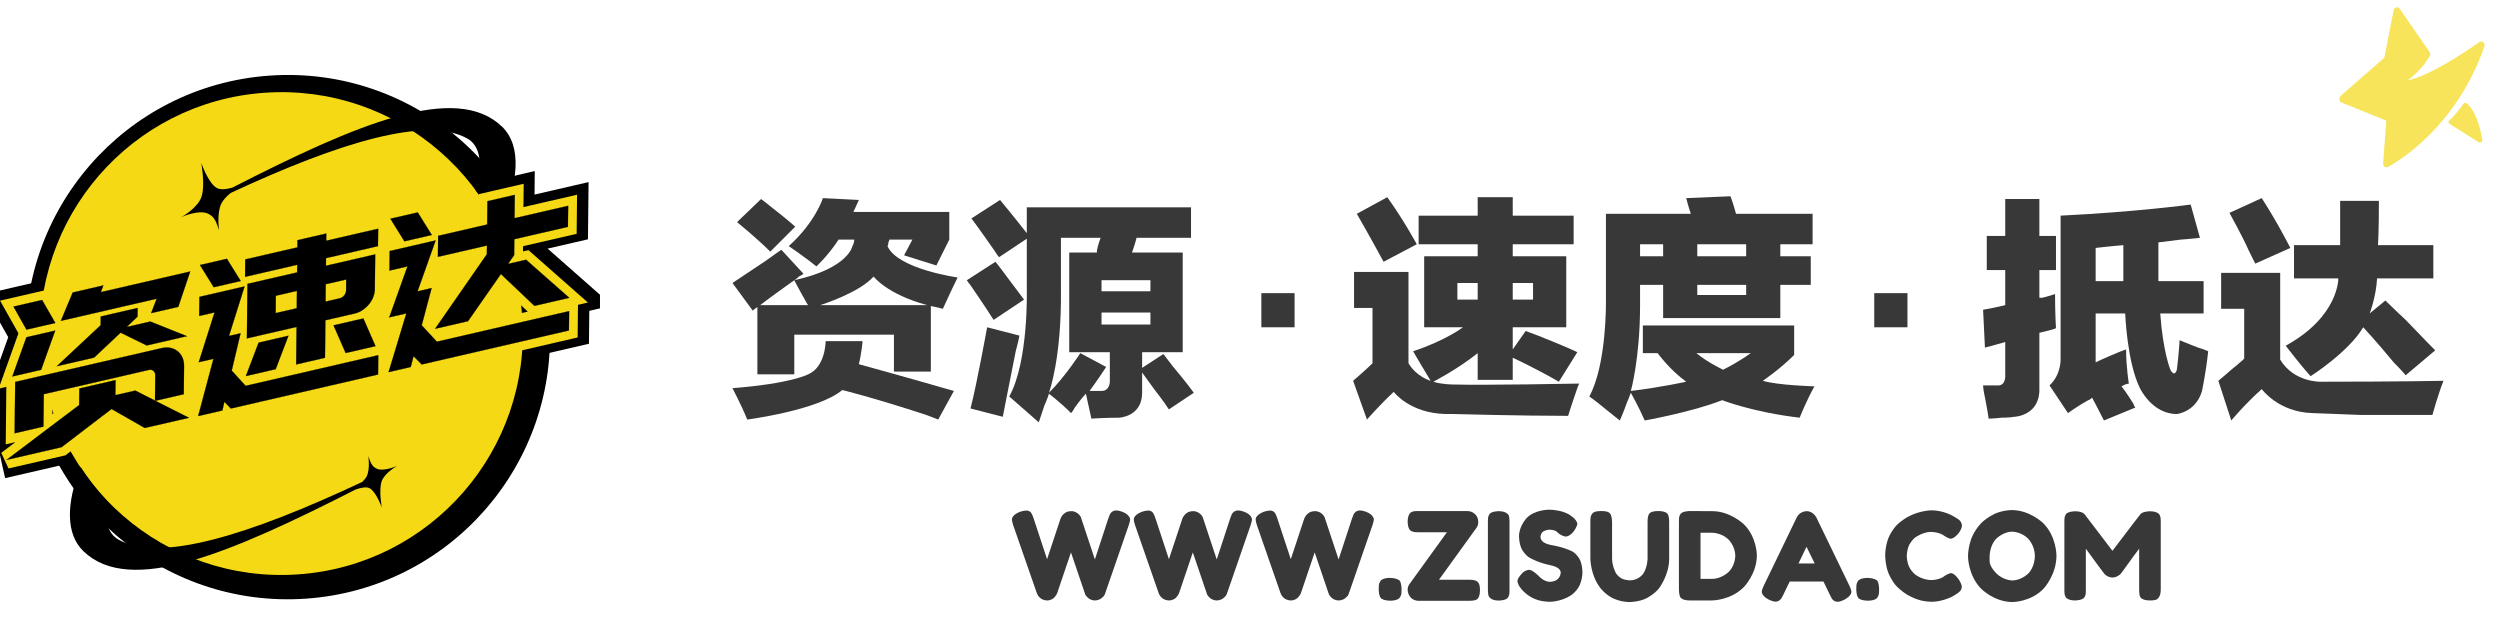 <svg xmlns="http://www.w3.org/2000/svg" xmlns:xlink="http://www.w3.org/1999/xlink" width="2011" height="496.014" viewBox="0 0 2011 496.014" fill="none">
<rect x="0" y="0" width="0" height="0" fill="rgba(249, 249, 249, 1)" />
<path     fill="#383838"  d="M609.234 301.117L609.234 246.938C607.008 248.422 605.523 249.906 605.523 249.906L589.195 227.641C595.875 223.188 615.914 209.828 615.914 209.828C624.078 203.891 628.531 200.922 628.531 200.922L646.344 220.219C645.602 220.961 642.633 222.445 642.633 222.445C640.406 224.672 638.922 225.414 638.922 225.414C682.711 215.766 685.68 197.953 685.68 197.953C687.164 195.727 687.164 192.758 687.164 192.758L674.547 192.758C666.383 205.375 656.734 214.281 656.734 214.281C648.57 207.602 634.469 197.953 634.469 197.953C655.992 178.656 661.93 159.359 661.93 159.359L690.875 160.844C688.648 166.039 686.422 170.492 686.422 170.492L763.609 170.492L763.609 192.758L753.219 213.539L727.242 205.375L733.922 192.758L715.367 192.758C715.367 193.5 714.625 194.984 714.625 194.984C714.625 197.211 713.883 197.953 713.883 197.953C722.047 216.508 770.289 223.188 770.289 223.188C763.609 237.289 768.062 227.641 768.062 227.641C763.609 237.289 758.414 248.422 758.414 248.422C753.219 246.938 748.766 246.195 748.766 246.195L748.766 298.891L719.078 298.891L719.078 269.203L638.922 269.203L638.922 301.117L609.234 301.117ZM664.156 274.398L693.844 274.398C693.102 284.047 690.875 292.953 690.875 292.953C728.727 303.344 767.32 314.477 767.32 314.477L754.703 337.484C750.992 336 745.055 333.773 745.055 333.773C702.008 319.672 677.516 313.734 677.516 313.734C658.219 330.062 601.07 337.484 601.07 337.484C596.617 326.352 589.195 312.25 589.195 312.25C636.695 308.539 650.055 301.117 650.055 301.117C664.156 295.18 664.156 274.398 664.156 274.398ZM612.203 160.102C614.43 161.586 618.883 165.297 618.883 165.297C635.953 178.656 639.664 182.367 639.664 182.367L619.625 202.406C609.234 192.016 592.906 178.656 592.906 178.656L612.203 160.102ZM745.797 245.453C713.141 236.547 702.75 222.445 702.75 222.445C690.875 235.805 659.703 245.453 659.703 245.453L745.797 245.453ZM638.922 225.414C621.109 238.031 611.461 245.453 611.461 245.453L650.055 245.453C649.312 244.711 647.828 241.742 647.828 241.742C641.891 231.352 638.922 225.414 638.922 225.414Z">
</path>
<path     fill="#383838"  d="M935.797 284.789C938.766 288.5 943.219 294.438 943.219 294.438C955.094 308.539 960.289 315.961 960.289 315.961L940.25 329.32C936.539 323.383 928.375 312.992 928.375 312.992C922.438 304.828 918.727 299.633 918.727 299.633L918.727 315.961C918.727 335.258 900.172 336 900.172 336C888.297 336 877.906 336.742 877.906 336.742C877.164 333.031 874.938 323.383 874.938 323.383C874.195 318.93 873.453 316.703 873.453 316.703C870.484 319.672 864.547 327.836 864.547 327.836C863.062 330.805 861.578 332.289 861.578 332.289C852.672 323.383 843.766 316.703 843.766 316.703C843.023 319.672 840.055 326.352 840.055 326.352C837.086 335.258 835.602 339.711 835.602 339.711C822.984 328.578 811.852 318.93 811.852 318.93C827.438 290.727 825.953 233.578 825.953 233.578L825.953 192.016L803.688 206.859C802.203 205.375 799.977 201.664 799.977 201.664C788.102 184.594 781.422 175.688 781.422 175.688L804.43 160.844C815.562 174.203 825.953 187.562 825.953 187.562L825.953 166.781L958.062 166.781L958.062 191.273L914.273 191.273C912.789 197.211 910.562 203.148 910.562 203.148L951.383 203.148L951.383 283.305L918.727 283.305L918.727 295.922L935.797 284.789ZM794.039 263.266L820.016 269.945C819.273 274.398 817.047 282.562 817.047 282.562C810.367 315.961 806.656 335.258 806.656 335.258L780.68 328.578C785.875 308.539 794.039 263.266 794.039 263.266ZM860.094 203.148L882.359 203.148C882.359 202.406 882.359 201.664 882.359 201.664C883.102 197.211 885.328 191.273 885.328 191.273L853.414 191.273L853.414 232.094C854.156 288.5 843.766 315.961 843.766 315.961C857.125 302.602 869 284.047 869 284.047L889.781 295.18C883.102 305.57 876.422 314.477 876.422 314.477C881.617 314.477 886.07 314.477 886.07 314.477C892.75 314.477 892.75 307.055 892.75 307.055L892.75 283.305L860.094 283.305L860.094 203.148ZM800.719 210.57C804.43 215.023 810.367 223.188 810.367 223.188C819.273 235.062 823.727 241 823.727 241L799.234 257.328C793.297 247.68 779.938 228.383 779.938 228.383C780.68 229.867 777.711 225.414 777.711 225.414L800.719 210.57ZM925.406 261.039L925.406 251.391L886.07 251.391L886.07 261.039L925.406 261.039ZM886.07 225.414L886.07 234.32L925.406 234.32L925.406 225.414L886.07 225.414Z">
</path>
<path     fill="#383838"  d="M1265.84 196.469L1216.85 196.469L1216.85 206.117L1259.9 206.117L1259.9 263.266L1216.85 263.266L1216.85 281.078L1227.24 266.234C1239.86 270.688 1260.64 279.594 1260.64 279.594C1265.84 281.82 1268.8 283.305 1268.8 283.305L1253.96 307.055C1234.66 295.922 1216.85 287.758 1216.85 287.758L1216.85 305.57L1188.65 305.57L1188.65 284.047C1173.06 296.664 1153.02 307.055 1153.02 307.055C1159.7 309.281 1168.61 309.281 1168.61 309.281C1194.59 310.023 1270.29 308.539 1270.29 308.539C1269.55 310.023 1268.8 312.25 1268.8 312.25C1264.35 324.867 1261.38 334.516 1261.38 334.516C1223.53 334.516 1168.61 333.031 1168.61 333.031C1171.58 333.031 1162.67 333.031 1162.67 333.031C1133.73 332.289 1121.11 315.219 1121.11 315.219C1109.23 326.352 1099.59 337.484 1099.59 337.484L1088.45 306.312C1098.84 297.406 1104.04 292.211 1104.04 292.211L1104.04 247.68L1089.2 247.68L1089.2 218.734L1132.98 218.734L1132.98 292.211C1139.66 303.344 1150.8 306.312 1150.8 306.312C1147.09 300.375 1136.7 282.562 1136.7 282.562C1163.41 273.656 1176.77 263.266 1176.77 263.266L1145.6 263.266L1145.6 206.117L1188.65 206.117L1188.65 196.469L1141.15 196.469L1141.15 173.461L1188.65 173.461L1188.65 158.617L1216.85 158.617L1216.85 173.461L1265.84 173.461L1265.84 196.469ZM1115.91 158.617C1129.27 177.172 1139.66 196.469 1139.66 196.469L1112.95 210.57C1102.55 191.273 1091.42 171.977 1091.42 171.977L1115.91 158.617ZM1233.18 227.641L1216.85 227.641L1216.85 241L1233.18 241L1233.18 227.641ZM1172.32 227.641L1172.32 241L1188.65 241L1188.65 227.641L1172.32 227.641Z">
</path>
<path     fill="#383838"  d="M1443.22 261.781L1443.22 285.531C1431.34 297.406 1417.98 306.312 1417.98 306.312C1430.6 310.023 1459.55 310.766 1459.55 310.766C1452.87 322.641 1447.67 336 1447.67 336C1409.82 331.547 1385.33 321.898 1385.33 321.898C1360.84 331.547 1322.98 338.227 1322.98 338.227C1318.53 327.836 1311.85 315.961 1311.85 315.961C1311.11 318.188 1308.88 323.383 1308.88 323.383C1305.17 333.773 1302.95 338.227 1302.95 338.227C1299.23 335.258 1291.81 329.32 1291.81 329.32C1282.91 321.898 1278.45 318.93 1278.45 318.93C1292.55 292.953 1291.81 242.484 1291.81 242.484L1291.81 171.977L1360.09 171.977C1357.87 165.297 1356.38 159.359 1356.38 159.359L1392.01 157.875C1394.23 163.812 1396.46 171.977 1396.46 171.977L1458.06 171.977L1458.06 196.469L1432.09 196.469L1432.09 206.117L1456.58 206.117L1456.58 229.125L1432.09 229.125L1432.09 255.844L1337.83 255.844L1337.83 229.125L1319.27 229.125L1319.27 245.453C1319.27 288.5 1311.85 314.477 1311.85 314.477C1336.34 311.508 1356.38 307.055 1356.38 307.055C1343.02 297.406 1333.38 284.047 1333.38 284.047L1321.5 284.047L1321.5 261.781L1443.22 261.781ZM1365.29 196.469L1365.29 206.117L1404.62 206.117L1404.62 196.469L1365.29 196.469ZM1365.29 237.289L1404.62 237.289L1404.62 229.125L1365.29 229.125L1365.29 237.289ZM1408.34 284.047L1364.55 284.047C1373.45 291.469 1386.07 297.406 1386.07 297.406C1399.43 290.727 1408.34 284.047 1408.34 284.047ZM1319.27 196.469L1319.27 206.117L1337.83 206.117L1337.83 196.469L1319.27 196.469Z">
</path>
<path     fill="#383838"  d="M1657.54 173.461C1718.4 170.492 1762.19 164.555 1762.19 164.555L1769.61 191.273C1764.41 192.016 1754.02 192.758 1754.02 192.758C1742.15 194.242 1736.21 194.984 1736.21 194.984C1736.21 212.055 1736.21 226.156 1736.21 226.156L1772.58 226.156L1772.58 252.133L1737.7 252.133C1739.92 283.305 1745.86 297.406 1745.86 297.406C1747.34 300.375 1748.83 300.375 1748.83 300.375C1750.31 300.375 1751.05 297.406 1751.05 297.406C1752.54 286.273 1753.28 273.656 1753.28 273.656C1758.48 275.883 1768.12 279.594 1768.12 279.594C1773.32 281.078 1776.29 282.562 1776.29 282.562C1774.06 302.602 1771.09 315.219 1771.09 315.219C1765.9 331.547 1751.05 333.031 1751.05 333.031C1731.02 333.031 1721.37 312.25 1721.37 312.25C1710.98 291.469 1709.49 252.133 1709.49 252.133L1685.74 252.133L1685.74 291.469C1691.68 288.5 1704.3 283.305 1704.3 283.305C1708.01 281.82 1710.23 281.078 1710.23 281.078C1710.23 295.18 1712.46 308.539 1712.46 308.539C1711.72 308.539 1709.49 309.281 1709.49 309.281C1708.01 310.023 1706.52 310.766 1706.52 310.766C1710.23 315.219 1716.17 324.867 1716.17 324.867C1716.91 327.094 1717.66 327.836 1717.66 327.836L1692.42 338.227C1687.97 329.32 1682.77 319.672 1682.77 319.672C1682.77 320.414 1681.29 321.156 1681.29 321.156C1680.55 321.898 1679.8 321.898 1679.8 321.898C1671.64 326.352 1663.48 332.289 1663.48 332.289L1648.63 310.023C1658.28 301.117 1657.54 288.5 1657.54 288.5L1657.54 173.461ZM1640.47 160.102L1640.47 189.789L1653.83 189.789L1653.83 217.25L1640.47 217.25L1640.47 239.516C1641.21 239.516 1642.7 239.516 1642.7 239.516C1646.41 238.773 1653.09 236.547 1653.09 236.547C1653.09 252.875 1653.83 264.008 1653.83 264.008C1652.34 264.75 1649.38 265.492 1649.38 265.492C1646.41 266.234 1640.47 267.719 1640.47 267.719L1640.47 312.25C1641.21 334.516 1620.43 335.258 1620.43 335.258C1616.72 336 1610.04 336 1610.04 336C1603.36 336.742 1599.65 336.742 1599.65 336.742C1598.91 330.805 1596.68 319.672 1596.68 319.672C1595.2 312.992 1595.2 310.023 1595.2 310.023L1606.33 310.023C1613.75 310.766 1613.01 301.859 1613.01 301.859L1613.01 275.141C1605.59 277.367 1596.68 279.594 1596.68 279.594L1595.2 249.164C1604.1 247.68 1613.01 245.453 1613.01 245.453L1613.01 217.25L1598.16 217.25L1598.16 189.789L1613.01 189.789L1613.01 160.102L1640.47 160.102ZM1685.74 199.438L1685.74 226.156L1708.01 226.156C1708.01 213.539 1708.01 197.211 1708.01 197.211C1698.36 197.953 1685.74 199.438 1685.74 199.438Z">
</path>
<path     fill="#383838"  d="M1918.79 241.742C1924.73 247.68 1935.12 257.328 1935.12 257.328C1950.7 273.656 1958.87 281.82 1958.87 281.82L1935.12 301.859C1932.15 298.148 1925.47 291.469 1925.47 291.469C1911.37 274.398 1900.98 263.266 1900.98 263.266C1889.1 283.305 1858.67 302.602 1858.67 302.602C1850.51 293.695 1838.63 278.109 1838.63 278.109C1881.68 254.359 1880.94 223.93 1880.94 223.93L1845.31 223.93L1845.31 197.211L1882.42 197.211C1882.42 178.656 1882.42 161.586 1882.42 161.586L1913.59 161.586C1913.59 187.562 1912.85 197.211 1912.85 197.211L1957.38 197.211L1957.38 223.93L1912.11 223.93C1911.37 238.773 1906.17 252.133 1906.17 252.133L1918.79 241.742ZM1866.84 307.055C1930.66 307.055 1965.55 306.312 1965.55 306.312C1961.09 317.445 1956.64 333.773 1956.64 333.773C1915.82 333.773 1898.75 333.773 1898.75 333.773C1878.71 333.031 1860.16 332.289 1860.16 332.289C1832.7 331.547 1819.34 312.992 1819.34 312.992C1805.98 324.867 1794.84 338.227 1794.84 338.227L1784.45 306.312C1788.16 303.344 1794.84 297.406 1794.84 297.406C1802.27 291.469 1805.23 288.5 1805.23 288.5L1805.23 248.422L1786.68 248.422L1786.68 219.477L1834.18 219.477L1834.18 289.242C1845.31 307.797 1866.84 307.055 1866.84 307.055ZM1819.34 159.359C1832.7 180.141 1842.34 199.438 1842.34 199.438L1814.14 212.055C1812.66 209.086 1808.95 201.664 1808.95 201.664C1804.49 191.273 1793.36 171.234 1793.36 171.234L1819.34 159.359Z">
</path>
<path d="M1041.36 235.805L1041.36 263.266L1014.64 263.266L1014.64 235.805L1041.36 235.805Z"   fill="#383838" >
</path>
<path d="M1534.36 235.805L1534.36 263.266L1507.64 263.266L1507.64 235.805L1534.36 235.805Z"   fill="#383838" >
</path>
<g style="mix-blend-mode:">
<g  clip-path="url(#clip-path-v887j_ixyNzZNueCMInh9)">
<path d="M48.904 359.808L4.282 370.11L63.162 325.644L63.302 312.244L92.67 305.464L92.542 317.665L108.636 313.95L124.621 322.093L124.837 301.456C124.852 299.971 124.366 298.801 123.377 297.946C122.379 297.083 121.155 296.819 119.705 297.153L34.466 316.832L34.19 343.139L10.867 348.524L11.302 306.928L129.929 279.54C132.499 278.947 134.899 278.879 137.128 279.335C139.358 279.791 141.299 280.687 142.95 282.022C144.612 283.345 145.906 285.044 146.832 287.12C147.758 289.195 148.207 291.549 148.18 294.182L147.942 316.878L124.799 322.221L152.096 335.984L116.354 344.236L89.403 328.844L48.904 359.808ZM9 302.477L20.375 270.695L43.698 265.31L32.323 297.093L9 302.477ZM33.08 240.507L43.763 259.133L20.44 264.518L9.922 245.853L33.08 240.507ZM80.683 234.146L153.173 217.41L143.507 246.054L121.518 251.131L125.994 239.459L48.3 257.396L57.922 234.419L82.76 228.685L80.683 234.146ZM110.519 246.971L110.445 254.024L101.649 262.401L120.773 257.986L150.455 269.82L117.892 277.337L96.754 266.965L75.28 287.175L45.072 294.149L80.582 260.919L80.656 253.865L110.519 246.971Z"   fill="#000000" >
</path>
<path d="M45.493 231.278L49.412 221.92L103.728 209.38L101.651 214.842L173.129 198.339L154.215 254.386L200.326 272.77L160.749 281.907C161.558 284.721 161.945 287.755 161.911 291.012L161.576 323.035L195.892 340.337L111.6 359.797L87.805 346.208L52.048 373.546L4.13 384.609L-0.161 365.534L-3.017 366.193L-2.529 319.603L-11.432 321.658L-3.694 300.037L-2.283 296.095L-2.278 295.599L-2.09 295.556L6.615 271.234L-12.872 236.652L41.39 224.124L45.212 230.789L45.493 231.278Z" fill-rule="evenodd"  fill="#000000" >
</path>
<path d="M289.949 200.401L263.266 206.561L263.201 212.739L303.128 203.521L302.835 231.549C302.811 233.843 302.373 236.06 301.523 238.198C300.663 240.338 299.495 242.294 298.02 244.065C296.555 245.834 294.839 247.375 292.87 248.688C290.901 249.991 288.857 250.887 286.737 251.376L262.738 256.917L262.42 287.357L239.096 292.742L239.415 262.301L199.143 271.599L199.605 227.421L239.878 218.123L239.942 211.946L197.66 221.707L197.808 207.601L240.09 197.84L240.151 192.001L263.474 186.616L263.413 192.455L270.118 190.907L305.53 182.732L305.383 196.838L289.949 200.401ZM222.46 251.132L239.573 247.181L239.721 233.09L222.607 237.041L222.46 251.132ZM279.648 223.872L263.044 227.705L262.897 241.796L274.311 239.161C275.761 238.826 276.996 238.025 278.017 236.757C279.028 235.502 279.541 234.126 279.556 232.631L279.648 223.872ZM269.383 261.054L293.547 255.476L303.367 277.904L279.204 283.482L269.383 261.054ZM222.477 296.578L198.314 302.157L208.653 275.075L232.816 269.496L222.477 296.578ZM160.112 290.911L160.283 290.35L172.924 250.565L160.505 253.432L160.667 237.959L194.384 230.174L197.234 229.516L184.605 269.651L193.994 267.484L186.824 297.774L198.066 310.093L305.624 285.262L305.46 300.905L186.159 328.448L180.859 322.987L179.289 330.033L159.655 334.566L172.022 288.161L160.112 290.911ZM172.3 230.122L161.102 212.136L182.91 207.101L194.109 225.087L172.3 230.122Z"   fill="#000000" >
</path>
<path d="M316.773 208.672L318.962 208.166L319.414 165.063L277.296 174.786L277.358 168.947L226.571 180.672L226.51 186.511L193.086 194.228L190.942 190.783L137.323 203.162L151.326 225.652L147.087 226.63L146.621 271.101L153.416 269.533L147.304 288.771L147.134 289.332L140.907 309.808L153.625 306.872L141.258 353.277L319.04 312.233L319.287 288.692L324.065 287.589L319.41 276.956L319.508 267.593L315.696 268.473L308.2 251.354C310.588 248.272 312.516 244.907 313.982 241.259C315.659 237.042 316.521 232.748 316.567 228.378L316.773 208.672Z" fill-rule="evenodd"  fill="#000000" >
</path>
<path d="M351.71 263.815L393.7 203.366L393.773 196.313L353.996 205.496L354.174 188.486L393.951 179.303L394.149 160.387L416.288 155.276L416.09 174.192L459.557 164.156L459.379 181.167L415.912 191.202L415.777 204.094L410.854 211.24L425.448 207.87L460.452 238.71L432.254 245.22L405.068 219.428L378.393 257.655L351.71 263.815ZM314.31 254.622L314.827 253.812L329.316 213.264L314.707 216.636L314.873 200.809L349.28 192.865L352.13 192.208L337.468 233.501L348.883 230.866L340.861 261.016L353.111 274.298L460.339 249.543L460.175 265.186L340.873 292.729L334.24 286.028L331.979 294.782L314.025 298.927L328.409 251.367L314.31 254.622ZM348.989 187.797L326.851 192.908L315.491 174.607L337.645 169.492L348.989 187.797Z"   fill="#000000" >
</path>
<path d="M305.892 188.419L291.745 165.625L345.692 153.171L358.059 173.125L380.372 167.974L380.57 149.058L430.171 137.607L429.973 156.523L473.441 146.487L472.959 192.495L440.505 199.988L492.48 245.779L474.032 250.038L473.755 276.514L294.857 317.816L309.24 270.256L286.061 275.607L302.872 249.305L308.898 232.441L300.824 234.305L301.293 189.481L305.892 188.419ZM399.592 249.104L410.643 246.552L405.065 241.26L399.592 249.104ZM364.097 224.087L369.44 216.394L365.928 217.205L364.097 224.087Z" fill-rule="evenodd"  fill="#000000" >
</path>
<path d="M48.904 359.808L4.282 370.11L63.162 325.644L63.302 312.244L92.67 305.464L92.542 317.665L108.636 313.95L124.621 322.093L124.837 301.456C124.852 299.971 124.366 298.801 123.377 297.946C122.379 297.083 121.155 296.819 119.705 297.153L34.466 316.832L34.19 343.139L10.867 348.524L11.302 306.928L129.929 279.54C132.499 278.947 134.899 278.879 137.128 279.335C139.358 279.791 141.299 280.687 142.95 282.022C144.612 283.345 145.906 285.044 146.832 287.12C147.758 289.195 148.207 291.549 148.18 294.182L147.942 316.878L124.799 322.221L152.096 335.984L116.354 344.236L89.403 328.844L48.904 359.808ZM9 302.477L20.375 270.695L43.698 265.31L32.323 297.093L9 302.477ZM33.08 240.507L43.763 259.133L20.44 264.518L9.922 245.853L33.08 240.507ZM80.683 234.146L153.173 217.41L143.507 246.054L121.518 251.131L125.994 239.459L48.3 257.396L57.922 234.419L82.76 228.685L80.683 234.146ZM110.519 246.971L110.445 254.024L101.649 262.401L120.773 257.986L150.455 269.82L117.892 277.337L96.754 266.965L75.28 287.175L45.072 294.149L80.582 260.919L80.656 253.865L110.519 246.971Z"   fill="#000000" >
</path>
<path d="M80.822 234.019L82.899 228.557L57.866 234.336L48.155 257.525L125.855 239.586L121.379 251.258L143.569 246.135L153.305 217.284L80.822 234.019ZM82.622 228.812L80.545 234.273L153.041 217.536L143.445 245.973L121.657 251.003L126.133 239.331L48.445 257.267L57.978 234.501L82.622 228.812ZM43.914 259.194L33.16 240.443L33.135 240.399L9.771 245.792L20.384 264.626L43.914 259.194ZM33.025 240.615L43.611 259.073L20.495 264.41L10.072 245.914L33.025 240.615ZM110.536 254.053L110.611 246.854L80.567 253.791L80.492 260.889L44.775 294.313L75.307 287.264L96.752 267.081L117.864 277.439L150.784 269.839L120.799 257.885L101.941 262.238L110.536 254.053ZM110.428 247.088L110.355 253.995L101.358 262.564L120.747 258.088L150.126 269.8L117.921 277.235L96.755 266.849L75.253 287.086L45.37 293.985L80.673 260.949L80.746 253.94L110.428 247.088ZM20.315 270.614L8.916 302.461L8.865 302.604L32.383 297.174L43.833 265.184L20.315 270.614ZM9.135 302.351L20.435 270.777L43.563 265.437L32.263 297.011L9.135 302.351ZM4.281 370.206L48.924 359.899L89.392 328.959L116.323 344.339L152.385 336.013L125.088 322.25L148.032 316.953L148.27 294.161C148.298 291.515 147.846 289.148 146.916 287.062C145.985 284.976 144.684 283.268 143.014 281.939C141.355 280.597 139.405 279.696 137.164 279.238C134.923 278.78 132.512 278.849 129.93 279.445L11.213 306.853L10.775 348.641L34.28 343.215L34.555 316.907L119.703 297.249C121.128 296.92 122.331 297.18 123.311 298.028C124.283 298.868 124.761 300.018 124.746 301.477L124.532 321.931L108.665 313.847L92.634 317.548L92.761 305.348L63.212 312.17L63.072 325.606L4.242 370.034L4.281 370.206ZM48.883 359.718L4.666 369.926L63.252 325.682L63.392 312.319L92.578 305.581L92.451 317.782L108.607 314.052L124.561 322.181L124.51 322.192L151.807 335.956L116.385 344.134L89.413 328.73L48.883 359.718ZM124.71 322.146L147.852 316.803L148.089 294.203C148.116 291.583 147.67 289.241 146.749 287.177C145.828 285.112 144.54 283.421 142.886 282.105C141.243 280.776 139.312 279.885 137.093 279.431C134.874 278.977 132.486 279.046 129.928 279.636L11.392 307.002L10.959 348.408L34.101 343.065L34.376 316.758L119.705 297.058C121.181 296.717 122.426 296.986 123.443 297.864C124.448 298.734 124.943 299.924 124.927 301.436L124.71 322.146Z" fill-rule="evenodd"  fill="#000000" >
</path>
<path d="M289.949 200.401L263.266 206.561L263.201 212.739L303.128 203.521L302.835 231.549C302.811 233.843 302.373 236.06 301.523 238.198C300.663 240.338 299.495 242.294 298.02 244.065C296.555 245.834 294.839 247.375 292.87 248.688C290.901 249.991 288.857 250.887 286.737 251.376L262.738 256.917L262.42 287.357L239.096 292.742L239.415 262.301L199.143 271.599L199.605 227.421L239.878 218.123L239.942 211.946L197.66 221.707L197.808 207.601L240.09 197.84L240.151 192.001L263.474 186.616L263.413 192.455L270.118 190.907L305.53 182.732L305.383 196.838L289.949 200.401ZM222.46 251.132L239.573 247.181L239.721 233.09L222.607 237.041L222.46 251.132ZM279.648 223.872L263.044 227.705L262.897 241.796L274.311 239.161C275.761 238.826 276.996 238.025 278.017 236.757C279.028 235.502 279.541 234.126 279.556 232.631L279.648 223.872ZM269.383 261.054L293.547 255.476L303.367 277.904L279.204 283.482L269.383 261.054ZM222.477 296.578L198.314 302.157L208.653 275.075L232.816 269.496L222.477 296.578ZM160.112 290.911L160.283 290.35L172.924 250.565L160.505 253.432L160.667 237.959L194.384 230.174L197.234 229.516L184.605 269.651L193.994 267.484L186.824 297.774L198.066 310.093L305.624 285.262L305.46 300.905L186.159 328.448L180.859 322.987L179.289 330.033L159.655 334.566L172.022 288.161L160.112 290.911ZM172.3 230.122L161.102 212.136L182.91 207.101L194.109 225.087L172.3 230.122Z"   fill="#000000" >
</path>
<path d="M263.355 206.636L305.472 196.913L305.622 182.615L263.504 192.339L263.565 186.499L240.061 191.926L240 197.765L197.718 207.526L197.569 221.824L239.851 212.062L239.788 218.048L199.516 227.346L199.051 271.715L239.323 262.418L239.005 292.858L262.509 287.432L262.828 256.991L286.736 251.472C288.867 250.98 290.923 250.079 292.903 248.768C294.882 247.449 296.608 245.9 298.081 244.121C299.565 242.339 300.74 240.371 301.605 238.218C302.461 236.066 302.901 233.836 302.925 231.528L303.22 203.404L263.292 212.622L263.355 206.636ZM305.293 196.763L263.175 206.487L263.109 212.855L303.036 203.637L302.744 231.57C302.72 233.85 302.286 236.053 301.44 238.178C300.586 240.305 299.425 242.249 297.959 244.009C296.502 245.769 294.794 247.302 292.836 248.607C290.878 249.903 288.845 250.794 286.738 251.28L262.648 256.842L262.33 287.282L239.188 292.625L239.507 262.185L199.234 271.482L199.695 227.495L239.967 218.198L240.034 211.829L197.752 221.591L197.897 207.676L240.179 197.914L240.241 192.075L263.382 186.733L263.321 192.572L305.438 182.848L305.293 196.763ZM160.945 212.077L172.221 230.189L172.247 230.23L194.265 225.147L182.963 206.993L160.945 212.077ZM172.353 230.015L161.259 212.195L182.857 207.209L193.952 225.028L172.353 230.015ZM160.197 290.34L160.027 290.9L159.986 291.035L171.9 288.285L159.534 334.689L179.36 330.112L180.904 323.183L186.116 328.553L305.55 300.979L305.716 285.145L198.111 309.987L186.923 297.728L194.111 267.361L184.733 269.526L197.363 229.391L160.577 237.884L160.413 253.549L172.795 250.69L160.197 290.34ZM160.239 290.786L172.143 288.038L159.777 334.443L179.218 329.954L180.814 322.791L186.202 328.342L305.371 300.83L305.532 285.378L198.022 310.199L186.725 297.819L193.876 267.606L184.476 269.776L197.106 229.641L160.756 238.033L160.596 253.316L173.053 250.44L160.369 290.361L160.239 290.786ZM222.517 236.966L222.368 251.248L239.663 247.255L239.812 232.973L222.517 236.966ZM279.647 232.61L279.74 223.755L262.954 227.631L262.805 241.913L274.31 239.257C275.784 238.916 277.041 238.101 278.079 236.811C279.108 235.533 279.631 234.132 279.647 232.61ZM222.551 251.015L222.697 237.116L239.629 233.206L239.484 247.106L222.551 251.015ZM279.556 223.989L279.466 232.652C279.45 234.12 278.947 235.471 277.955 236.703C276.951 237.949 275.737 238.736 274.312 239.065L262.988 241.68L263.133 227.78L279.556 223.989ZM198.176 302.284L222.536 296.66L232.955 269.369L208.594 274.993L198.176 302.284ZM293.608 255.366L269.247 260.99L279.143 283.591L303.504 277.967L293.608 255.366ZM222.419 296.496L198.453 302.029L208.711 275.157L232.677 269.624L222.419 296.496ZM269.52 261.118L279.264 283.373L303.23 277.84L293.486 255.585L269.52 261.118Z" fill-rule="evenodd"  fill="#000000" >
</path>
<path d="M351.71 263.815L393.7 203.366L393.773 196.313L353.996 205.496L354.174 188.486L393.951 179.303L394.149 160.387L416.288 155.276L416.09 174.192L459.557 164.156L459.379 181.167L415.912 191.202L415.777 204.094L410.854 211.24L425.448 207.87L460.452 238.71L432.254 245.22L405.068 219.428L378.393 257.655L351.71 263.815ZM314.31 254.622L314.827 253.812L329.316 213.264L314.707 216.636L314.873 200.809L349.28 192.865L352.13 192.208L337.468 233.501L348.883 230.866L340.861 261.016L353.111 274.298L460.339 249.543L460.175 265.186L340.873 292.729L334.24 286.028L331.979 294.782L314.025 298.927L328.409 251.367L314.31 254.622ZM348.989 187.797L326.851 192.908L315.491 174.607L337.645 169.492L348.989 187.797Z"   fill="#000000" >
</path>
<path d="M326.798 193.016L349.146 187.857L337.698 169.385L315.335 174.548L326.798 193.016ZM348.833 187.738L337.592 169.6L315.648 174.666L326.904 192.801L348.833 187.738ZM393.609 203.352L351.642 263.768L351.511 263.956L378.433 257.741L405.068 219.572L432.213 245.325L460.664 238.756L425.488 207.766L411.051 211.099L415.867 204.109L416.001 191.277L459.469 181.241L459.649 164.04L416.181 174.075L416.379 155.159L394.06 160.312L393.862 179.228L354.085 188.411L353.905 205.613L393.682 196.43L393.609 203.352ZM351.908 263.674L378.353 257.568L405.068 219.284L432.295 245.115L460.241 238.663L425.408 207.975L410.657 211.381L415.686 204.08L415.822 191.127L459.289 181.092L459.466 164.273L415.998 174.308L416.196 155.392L394.239 160.461L394.041 179.377L354.264 188.561L354.088 205.38L393.865 196.196L393.79 203.381L351.908 263.674ZM314.748 253.783L314.239 254.579L314.123 254.76L328.282 251.491L313.899 299.052L332.047 294.862L334.28 286.217L340.831 292.834L460.265 265.26L460.431 249.426L353.155 274.193L340.962 260.971L349.004 230.743L337.603 233.375L352.265 192.081L314.783 200.734L314.616 216.753L329.181 213.39L314.748 253.783ZM314.496 254.483L314.906 253.842L329.451 213.137L314.799 216.52L314.963 200.884L351.996 192.334L337.334 233.628L348.761 230.99L340.761 261.06L353.067 274.404L460.247 249.659L460.086 265.111L340.916 292.623L334.2 285.84L331.911 294.702L314.152 298.802L328.535 251.242L314.496 254.483Z" fill-rule="evenodd"  fill="#000000" >
</path>
<path d="M441.881 256.48C450.005 372.661 362.408 473.43 246.227 481.554C130.046 489.678 29.277 402.081 21.153 285.9C13.029 169.719 100.626 68.95 216.807 60.826C332.987 52.702 433.756 140.299 441.881 256.48Z"   fill="#000000" >
</path>
<g  clip-path="url(#clip-path-FUHWTdNOtiqe6LG9e0kbg)">
<path d="M420.063 254.778C427.544 361.761 346.882 454.553 239.898 462.034C132.915 469.515 40.124 388.852 32.643 281.869C25.162 174.886 105.824 82.094 212.807 74.613C319.79 67.132 412.582 147.795 420.063 254.778Z"   fill="#F4D914" >
</path>
<path d="M400.582 182.712C395.854 173.279 390.058 163.107 382.642 153.049C388.528 132.5 386.657 117.376 375.867 111.418C343.684 93.328 274.334 113.839 185.494 155.241C182.223 157.91 179.385 160.956 177.963 163.903C174.236 171.69 176.211 185.383 176.211 185.383C174.181 179.626 173.192 174.204 166.705 171.606C159.596 168.849 147.141 173.991 145.767 174.698C147.141 173.991 158.673 167.286 161.939 158.718C165.364 149.529 161.821 130.86 161.821 130.86C161.821 130.86 167.694 147.942 174.643 151.321C177.806 152.93 182.636 152.186 187.018 150.862C286.585 99.965 366.581 65.894 403.883 101.933C420.037 117.686 417.622 147.145 400.582 182.712Z"   fill="#000000" >
</path>
<path d="M319.626 374.69C319.033 374.935 309.645 380.27 307.061 386.96C304.506 394.054 307.131 408.312 307.131 408.312C307.131 408.312 302.567 395.41 297.295 392.728C294.55 391.292 289.949 392.428 286.176 393.709C185.61 444.879 104.645 479.628 67.126 443.401C52.95 429.747 53.073 405.33 64.828 375.625C70.986 385.161 77.926 394.236 86.067 403.023C83.659 418.04 86.462 429.031 95.359 434.104C128.394 452.745 199.871 430.661 291.445 387.645C292.967 386.115 294.283 384.599 294.996 383.125C297.836 377.231 296.29 366.762 296.29 366.762C297.818 371.13 298.721 375.339 303.532 377.24C309.169 379.286 319.033 374.935 319.626 374.69Z"   fill="#000000" >
</path>
</g>
<path d="M49.55 359.698L5.258 369.923L63.686 325.807L63.825 312.5L92.953 305.775L92.826 317.883L108.815 314.192L124.681 322.271L124.895 301.804C124.91 300.328 124.424 299.163 123.435 298.308C122.447 297.464 121.227 297.208 119.778 297.543L35.213 317.066L34.94 343.158L11.797 348.501L12.229 307.228L129.926 280.055C132.486 279.464 134.87 279.394 137.08 279.844C139.29 280.305 141.216 281.194 142.858 282.511C144.51 283.837 145.794 285.528 146.71 287.585C147.626 289.642 148.07 291.977 148.043 294.589L147.807 317.101L124.844 322.402L151.933 336.061L116.476 344.247L89.718 328.979L49.55 359.698ZM9.941 302.82L21.239 271.285L44.382 265.942L33.084 297.477L9.941 302.82ZM33.837 241.321L44.447 259.796L21.303 265.139L10.873 246.623L33.837 241.321ZM81.08 235.013L153 218.409L143.396 246.824L121.587 251.858L126.033 240.286L48.953 258.081L58.484 235.294L83.127 229.604L81.08 235.013ZM110.678 247.74L110.605 254.747L101.869 263.048L120.858 258.664L150.301 270.415L117.993 277.874L97.019 267.571L75.711 287.636L45.743 294.554L80.967 261.589L81.04 254.582L110.678 247.74Z" stroke="rgba(244, 217, 20, 1.00)" stroke-width="14.185"      fill="#F4D914" >
</path>
<path d="M288.712 201.522L262.238 207.634L262.174 213.781L301.786 204.635L301.495 232.433C301.471 234.707 301.034 236.908 300.184 239.036C299.334 241.164 298.182 243.101 296.727 244.847C295.262 246.605 293.555 248.134 291.607 249.432C289.658 250.74 287.628 251.638 285.518 252.125L261.715 257.621L261.399 287.8L238.256 293.143L238.572 262.964L198.615 272.189L199.074 228.349L239.031 219.124L239.095 212.977L197.143 222.663L197.289 208.679L239.241 198.994L239.302 193.201L262.445 187.858L262.385 193.651L269.044 192.113L304.172 184.004L304.026 197.987L288.712 201.522ZM221.735 251.874L238.729 247.951L238.875 233.968L221.882 237.891L221.735 251.874ZM278.503 224.819L262.019 228.624L261.872 242.608L273.182 239.997C274.631 239.662 275.862 238.867 276.872 237.612C277.883 236.356 278.396 234.991 278.411 233.516L278.503 224.819ZM268.316 261.707L292.284 256.174L302.016 278.423L278.048 283.956L268.316 261.707ZM221.772 296.949L197.789 302.486L208.035 275.624L232.018 270.087L221.772 296.949ZM159.87 291.343L160.056 290.779L172.589 251.31L160.259 254.156L160.42 238.805L193.898 231.076L196.718 230.425L184.181 270.248L193.51 268.094L186.388 298.143L197.541 310.376L304.259 285.738L304.096 301.258L185.725 328.586L180.47 323.162L178.9 330.162L159.417 334.66L171.704 288.61L159.87 291.343ZM171.963 231.036L160.868 213.179L182.511 208.182L193.606 226.039L171.963 231.036Z" stroke="rgba(244, 217, 20, 1.00)" stroke-width="14.185"      fill="#F4D914" >
</path>
<path d="M349.998 264.463L391.654 204.475L391.727 197.483L352.265 206.594L352.442 189.706L391.904 180.596L392.1 161.834L414.074 156.761L413.877 175.523L456.999 165.567L456.823 182.455L413.701 192.41L413.567 205.21L408.675 212.287L423.149 208.946L457.886 239.556L429.913 246.014L402.934 220.419L376.471 258.352L349.998 264.463ZM312.882 255.327L313.399 254.533L327.765 214.289L313.276 217.634L313.441 201.945L347.578 194.064L350.413 193.409L335.859 234.371L347.184 231.757L339.224 261.677L351.386 274.858L457.773 250.297L457.611 265.816L339.239 293.145L332.65 286.495L330.405 295.184L312.586 299.298L326.876 252.096L312.882 255.327ZM347.302 189.023L325.313 194.099L314.057 175.942L336.03 170.869L347.302 189.023Z" stroke="rgba(244, 217, 20, 1.00)" stroke-width="14.185"      fill="#F4D914" >
</path>
<path d="M49.55 359.698L5.258 369.923L63.686 325.807L63.825 312.5L92.953 305.775L92.826 317.883L108.815 314.192L124.681 322.271L124.895 301.804C124.91 300.328 124.424 299.163 123.435 298.308C122.447 297.464 121.227 297.208 119.778 297.543L35.213 317.066L34.94 343.158L11.797 348.501L12.229 307.228L129.926 280.055C132.486 279.464 134.87 279.394 137.08 279.844C139.29 280.305 141.216 281.194 142.858 282.511C144.51 283.837 145.794 285.528 146.71 287.585C147.626 289.642 148.07 291.977 148.043 294.589L147.807 317.101L124.844 322.402L151.933 336.061L116.476 344.247L89.718 328.979L49.55 359.698ZM9.941 302.82L21.239 271.285L44.382 265.942L33.084 297.477L9.941 302.82ZM33.837 241.321L44.447 259.796L21.303 265.139L10.873 246.623L33.837 241.321ZM81.08 235.013L153 218.409L143.396 246.824L121.587 251.858L126.033 240.286L48.953 258.081L58.484 235.294L83.127 229.604L81.08 235.013ZM110.678 247.74L110.605 254.747L101.869 263.048L120.858 258.664L150.301 270.415L117.993 277.874L97.019 267.571L75.711 287.636L45.743 294.554L80.967 261.589L81.04 254.582L110.678 247.74Z"   fill="#000000" >
</path>
<path d="M81.218 234.886L83.264 229.478L58.428 235.212L48.809 258.209L125.895 240.412L121.449 251.985L143.457 246.904L153.131 218.284L81.218 234.886ZM82.99 229.731L80.943 235.139L152.869 218.534L143.335 246.743L121.726 251.731L126.171 240.159L49.097 257.953L58.539 235.376L82.99 229.731ZM44.597 259.856L33.916 241.257L33.891 241.214L10.724 246.562L21.248 265.247L44.597 259.856ZM33.782 241.429L44.296 259.736L21.358 265.031L11.023 246.683L33.782 241.429ZM110.694 254.776L110.769 247.624L80.951 254.508L80.877 261.559L45.448 294.717L75.738 287.724L97.018 267.686L117.965 277.975L150.629 270.434L120.884 258.563L102.16 262.886L110.694 254.776ZM110.587 247.856L110.515 254.717L101.578 263.21L120.832 258.765L149.974 270.396L118.022 277.772L97.02 267.456L75.684 287.547L46.039 294.391L81.056 261.619L81.129 254.656L110.587 247.856ZM21.179 271.204L9.858 302.804L9.807 302.946L33.144 297.558L44.516 265.816L21.179 271.204ZM10.075 302.694L21.299 271.366L44.248 266.068L33.024 297.396L10.075 302.694ZM5.257 370.019L49.571 359.788L89.707 329.093L116.445 344.349L152.221 336.09L125.132 322.431L147.897 317.175L148.133 294.568C148.161 291.943 147.714 289.596 146.793 287.528C145.872 285.46 144.581 283.76 142.921 282.429C141.27 281.105 139.335 280.211 137.115 279.748C134.895 279.296 132.499 279.366 129.927 279.96L12.14 307.153L11.706 348.617L35.029 343.233L35.303 317.141L119.777 297.638C121.201 297.309 122.399 297.56 123.37 298.389C124.342 299.23 124.82 300.375 124.805 301.824L124.593 322.11L108.844 314.09L92.917 317.767L93.044 305.659L63.736 312.425L63.596 325.769L5.219 369.847L5.257 370.019ZM49.529 359.608L5.641 369.741L63.775 325.845L63.914 312.574L92.862 305.891L92.735 317.999L108.786 314.294L124.623 322.358L124.557 322.374L151.646 336.033L116.507 344.145L89.728 328.865L49.529 359.608ZM124.77 322.324L147.719 317.026L147.953 294.61C147.98 292.011 147.538 289.688 146.626 287.642C145.715 285.595 144.437 283.912 142.794 282.594C141.16 281.283 139.244 280.398 137.045 279.94C134.846 279.492 132.473 279.562 129.925 280.15L12.318 307.302L11.888 348.385L34.851 343.084L35.124 316.992L119.779 297.448C121.253 297.107 122.494 297.367 123.5 298.227C124.506 299.097 125.001 300.282 124.985 301.783L124.77 322.324Z" fill-rule="evenodd"  fill="#000000" >
</path>
<path d="M288.712 201.522L262.238 207.634L262.174 213.781L301.786 204.635L301.495 232.433C301.471 234.707 301.034 236.908 300.184 239.036C299.334 241.164 298.182 243.101 296.727 244.847C295.262 246.605 293.555 248.134 291.607 249.432C289.658 250.74 287.628 251.638 285.518 252.125L261.715 257.621L261.399 287.8L238.256 293.143L238.572 262.964L198.615 272.189L199.074 228.349L239.031 219.124L239.095 212.977L197.143 222.663L197.289 208.679L239.241 198.994L239.302 193.201L262.445 187.858L262.385 193.651L269.044 192.113L304.172 184.004L304.026 197.987L288.712 201.522ZM221.735 251.874L238.729 247.951L238.875 233.968L221.882 237.891L221.735 251.874ZM278.503 224.819L262.019 228.624L261.872 242.608L273.182 239.997C274.631 239.662 275.862 238.867 276.872 237.612C277.883 236.356 278.396 234.991 278.411 233.516L278.503 224.819ZM268.316 261.707L292.284 256.174L302.016 278.423L278.048 283.956L268.316 261.707ZM221.772 296.949L197.789 302.486L208.035 275.624L232.018 270.087L221.772 296.949ZM159.87 291.343L160.056 290.779L172.589 251.31L160.259 254.156L160.42 238.805L193.898 231.076L196.718 230.425L184.181 270.248L193.51 268.094L186.388 298.143L197.541 310.376L304.259 285.738L304.096 301.258L185.725 328.586L180.47 323.162L178.9 330.162L159.417 334.66L171.704 288.61L159.87 291.343ZM171.963 231.036L160.868 213.179L182.511 208.182L193.606 226.039L171.963 231.036Z"   fill="#000000" >
</path>
<path d="M262.328 207.708L304.115 198.061L304.263 183.887L262.476 193.535L262.537 187.742L239.213 193.126L239.152 198.92L197.2 208.605L197.052 222.779L239.004 213.093L238.942 219.049L198.984 228.274L198.523 272.304L238.481 263.08L238.165 293.259L261.489 287.874L261.805 257.695L285.517 252.22C287.639 251.731 289.68 250.828 291.64 249.512C293.598 248.207 295.314 246.671 296.787 244.902C298.251 243.145 299.411 241.196 300.266 239.056C301.122 236.914 301.562 234.7 301.586 232.412L301.878 204.519L262.266 213.665L262.328 207.708ZM303.937 197.912L262.15 207.56L262.083 213.896L301.695 204.751L301.405 232.454C301.382 234.714 300.947 236.901 300.102 239.016C299.258 241.13 298.112 243.055 296.666 244.791C295.209 246.541 293.511 248.061 291.573 249.352C289.635 250.653 287.617 251.546 285.519 252.03L261.626 257.546L261.311 287.725L238.347 293.027L238.663 262.848L198.706 272.073L199.163 228.423L239.12 219.198L239.186 212.861L197.234 222.547L197.379 208.754L239.331 199.068L239.391 193.275L262.355 187.974L262.294 193.767L304.081 184.119L303.937 197.912ZM160.712 213.12L171.885 231.102L171.91 231.143L193.762 226.098L182.564 208.075L160.712 213.12ZM172.016 230.929L161.024 213.238L182.459 208.289L193.451 225.98L172.016 230.929ZM159.971 290.766L159.786 291.33L159.74 291.467L171.583 288.733L159.296 334.783L178.97 330.241L180.514 323.356L185.682 328.691L304.186 301.333L304.35 285.622L197.586 310.27L186.486 298.097L193.627 267.972L184.309 270.123L196.845 230.301L160.331 238.731L160.168 254.272L172.461 251.434L159.971 290.766ZM160 291.218L171.825 288.488L159.537 334.537L178.83 330.083L180.426 322.967L185.768 328.482L304.007 301.184L304.168 285.854L197.497 310.481L186.289 298.188L193.393 268.216L184.053 270.372L196.59 230.55L160.509 238.88L160.351 254.04L172.717 251.185L160.14 290.791L160 291.218ZM221.792 237.816L221.644 251.99L238.818 248.025L238.966 233.851L221.792 237.816ZM278.502 233.495L278.594 224.703L261.93 228.55L261.782 242.724L273.181 240.092C274.655 239.751 275.907 238.943 276.935 237.666C277.964 236.387 278.486 234.997 278.502 233.495ZM221.826 251.758L221.971 237.965L238.784 234.083L238.64 247.876L221.826 251.758ZM278.411 224.935L278.321 233.537C278.306 234.985 277.803 236.326 276.811 237.558C275.817 238.791 274.608 239.573 273.183 239.902L261.964 242.492L262.108 228.699L278.411 224.935ZM197.651 302.612L221.83 297.03L232.156 269.96L207.977 275.543L197.651 302.612ZM292.344 256.065L268.18 261.644L277.988 284.065L302.152 278.486L292.344 256.065ZM221.714 296.867L197.926 302.359L208.093 275.706L231.881 270.214L221.714 296.867ZM268.452 261.771L278.109 283.847L301.88 278.359L292.224 256.282L268.452 261.771Z" fill-rule="evenodd"  fill="#000000" >
</path>
<path d="M349.998 264.463L391.654 204.475L391.727 197.483L352.265 206.594L352.442 189.706L391.904 180.596L392.1 161.834L414.074 156.761L413.877 175.523L456.999 165.567L456.823 182.455L413.701 192.41L413.567 205.21L408.675 212.287L423.149 208.946L457.886 239.556L429.913 246.014L402.934 220.419L376.471 258.352L349.998 264.463ZM312.882 255.327L313.399 254.533L327.765 214.289L313.276 217.634L313.441 201.945L347.578 194.064L350.413 193.409L335.859 234.371L347.184 231.757L339.224 261.677L351.386 274.858L457.773 250.297L457.611 265.816L339.239 293.145L332.65 286.495L330.405 295.184L312.586 299.298L326.876 252.096L312.882 255.327ZM347.302 189.023L325.313 194.099L314.057 175.942L336.03 170.869L347.302 189.023Z"   fill="#000000" >
</path>
<path d="M325.26 194.206L347.458 189.082L336.083 170.762L313.901 175.883L325.26 194.206ZM347.146 188.964L335.978 170.976L314.213 176.001L325.366 193.992L347.146 188.964ZM391.564 204.46L349.931 264.417L349.801 264.604L376.512 258.437L402.934 220.562L429.872 246.118L458.096 239.602L423.188 208.842L408.871 212.147L413.656 205.225L413.789 192.485L456.912 182.529L457.091 165.451L413.968 175.407L414.164 156.645L392.011 161.759L391.815 180.521L352.353 189.632L352.174 206.71L391.636 197.599L391.564 204.46ZM350.196 264.323L376.431 258.266L402.934 220.276L429.953 245.909L457.675 239.509L423.11 209.05L408.478 212.428L413.476 205.196L413.611 192.336L456.734 182.38L456.909 165.683L413.786 175.639L413.982 156.877L392.189 161.908L391.993 180.67L352.531 189.781L352.356 206.478L391.818 197.367L391.744 204.489L350.196 264.323ZM313.32 254.503L312.812 255.284L312.694 255.466L326.75 252.22L312.46 299.422L330.472 295.264L332.69 286.683L339.197 293.25L457.699 265.891L457.864 250.18L351.43 274.753L339.324 261.633L347.304 231.634L335.993 234.246L350.547 193.283L313.351 201.87L313.185 217.75L327.631 214.415L313.32 254.503ZM313.07 255.189L313.477 254.563L327.899 214.163L313.367 217.518L313.53 202.019L350.279 193.535L335.726 234.497L347.063 231.88L339.125 261.722L351.342 274.963L457.682 250.412L457.521 265.742L339.281 293.04L332.611 286.308L330.337 295.105L312.712 299.174L327.002 251.972L313.07 255.189Z" fill-rule="evenodd"  fill="#000000" >
</path>
</g>
</g>
<path     fill="#383838"  d="M902.506 411.57C909.08 413.925 909.08 417.85 909.08 417.85C909.08 419.125 907.902 422.658 907.902 422.658L889.063 477.115C888.867 477.802 888.376 478.783 888.376 478.783C887.886 479.765 885.776 481.384 885.776 481.384C883.666 483.003 880.772 483.003 880.772 483.003C877.877 483.003 875.768 481.384 875.768 481.384C873.658 479.765 872.971 478.195 872.971 478.195L861.491 444.343C850.599 476.526 850.403 477.115 850.403 477.115C850.207 477.704 849.52 478.783 849.52 478.783C848.833 479.863 847.95 480.746 847.95 480.746C845.693 483.003 842.553 483.003 842.553 483.003C839.414 483.003 837.402 481.531 837.402 481.531C835.391 480.059 834.704 478.587 834.704 478.587L834.017 477.115L815.079 422.658C814 419.42 814 417.85 814 417.85C814 413.925 820.574 411.668 820.574 411.668C823.42 410.687 825.726 410.687 825.726 410.687C828.031 410.687 829.258 412.257 829.258 412.257C830.484 413.827 831.466 417.065 831.466 417.065L842.259 449.837L852.954 417.555C854.328 413.434 857.958 411.864 857.958 411.864C859.528 411.177 862.031 411.177 862.031 411.177C864.533 411.177 866.691 412.796 866.691 412.796C868.85 414.415 869.439 415.985 869.439 415.985L880.723 450.034L891.516 417.065C892.301 414.808 892.792 413.729 892.792 413.729C893.282 412.649 894.607 411.619 894.607 411.619C895.932 410.589 897.894 410.589 897.894 410.589C899.856 410.589 902.506 411.57 902.506 411.57Z">
</path>
<path     fill="#383838"  d="M1000.53 411.57C1007.1 413.925 1007.1 417.85 1007.1 417.85C1007.1 419.125 1005.93 422.658 1005.93 422.658L987.087 477.115C986.89 477.802 986.4 478.783 986.4 478.783C985.909 479.765 983.8 481.384 983.8 481.384C981.69 483.003 978.795 483.003 978.795 483.003C975.901 483.003 973.791 481.384 973.791 481.384C971.682 479.765 970.995 478.195 970.995 478.195L959.514 444.343C948.623 476.526 948.427 477.115 948.427 477.115C948.23 477.704 947.544 478.783 947.544 478.783C946.857 479.863 945.974 480.746 945.974 480.746C943.717 483.003 940.577 483.003 940.577 483.003C937.437 483.003 935.426 481.531 935.426 481.531C933.414 480.059 932.727 478.587 932.727 478.587L932.04 477.115L913.103 422.658C912.024 419.42 912.024 417.85 912.024 417.85C912.024 413.925 918.598 411.668 918.598 411.668C921.443 410.687 923.749 410.687 923.749 410.687C926.055 410.687 927.281 412.257 927.281 412.257C928.508 413.827 929.489 417.065 929.489 417.065L940.283 449.837L950.978 417.555C952.352 413.434 955.982 411.864 955.982 411.864C957.552 411.177 960.054 411.177 960.054 411.177C962.556 411.177 964.715 412.796 964.715 412.796C966.874 414.415 967.462 415.985 967.462 415.985L978.746 450.034L989.54 417.065C990.325 414.808 990.815 413.729 990.815 413.729C991.306 412.649 992.63 411.619 992.63 411.619C993.955 410.589 995.918 410.589 995.918 410.589C997.88 410.589 1000.53 411.57 1000.53 411.57Z">
</path>
<path     fill="#383838"  d="M1098.55 411.57C1105.13 413.925 1105.13 417.85 1105.13 417.85C1105.13 419.125 1103.95 422.658 1103.95 422.658L1085.11 477.115C1084.91 477.802 1084.42 478.783 1084.42 478.783C1083.93 479.765 1081.82 481.384 1081.82 481.384C1079.71 483.003 1076.82 483.003 1076.82 483.003C1073.92 483.003 1071.81 481.384 1071.81 481.384C1069.71 479.765 1069.02 478.195 1069.02 478.195L1057.54 444.343C1046.65 476.526 1046.45 477.115 1046.45 477.115C1046.25 477.704 1045.57 478.783 1045.57 478.783C1044.88 479.863 1044 480.746 1044 480.746C1041.74 483.003 1038.6 483.003 1038.6 483.003C1035.46 483.003 1033.45 481.531 1033.45 481.531C1031.44 480.059 1030.75 478.587 1030.75 478.587L1030.06 477.115L1011.13 422.658C1010.05 419.42 1010.05 417.85 1010.05 417.85C1010.05 413.925 1016.62 411.668 1016.62 411.668C1019.47 410.687 1021.77 410.687 1021.77 410.687C1024.08 410.687 1025.31 412.257 1025.31 412.257C1026.53 413.827 1027.51 417.065 1027.51 417.065L1038.31 449.837L1049 417.555C1050.38 413.434 1054.01 411.864 1054.01 411.864C1055.58 411.177 1058.08 411.177 1058.08 411.177C1060.58 411.177 1062.74 412.796 1062.74 412.796C1064.9 414.415 1065.49 415.985 1065.49 415.985L1076.77 450.034L1087.56 417.065C1088.35 414.808 1088.84 413.729 1088.84 413.729C1089.33 412.649 1090.65 411.619 1090.65 411.619C1091.98 410.589 1093.94 410.589 1093.94 410.589C1095.9 410.589 1098.55 411.57 1098.55 411.57Z">
</path>
<path     fill="#383838"  d="M1125.73 466.911C1127.4 468.579 1127.4 473.779 1127.4 473.779L1127.4 474.172C1127.4 476.526 1127.25 477.655 1127.25 477.655C1127.11 478.783 1126.22 480.353 1126.22 480.353C1124.75 483.199 1118.81 483.199 1118.81 483.199C1112.88 483.199 1110.97 481.334 1110.97 481.334C1109.05 479.47 1109.05 474.27 1109.05 474.27L1109.05 473.877C1109.05 471.62 1109.2 470.443 1109.2 470.443C1109.35 469.266 1110.13 467.794 1110.13 467.794C1111.6 464.85 1117.54 464.85 1117.54 464.85C1123.48 464.85 1125.73 466.911 1125.73 466.911Z">
</path>
<path     fill="#383838"  d="M1181.96 466.322C1185.78 466.322 1187.5 467.254 1187.5 467.254C1189.22 468.186 1189.86 469.952 1189.86 469.952C1190.49 471.719 1190.49 474.466 1190.49 474.466C1190.49 477.213 1190 478.881 1190 478.881C1189.51 480.549 1188.82 481.433 1188.82 481.433C1188.14 482.316 1186.76 482.708 1186.76 482.708C1185.19 483.297 1181.76 483.297 1181.76 483.297L1140.94 483.297C1138.68 483.297 1136.62 482.119 1136.62 482.119C1132.31 479.666 1132.31 474.368 1132.31 474.368C1132.31 471.817 1133.48 470.247 1133.48 470.247L1163.9 428.153L1141.33 428.153C1138.98 428.153 1137.85 428.005 1137.85 428.005C1136.72 427.858 1135.15 427.171 1135.15 427.171C1132.31 425.798 1132.31 419.812 1132.31 419.812C1132.31 413.532 1134.96 412.159 1134.96 412.159C1136.43 411.374 1137.56 411.227 1137.56 411.227C1138.68 411.079 1141.04 411.079 1141.04 411.079L1180.48 411.079C1182.74 411.079 1184.8 412.257 1184.8 412.257C1186.86 413.434 1187.99 415.397 1187.99 415.397C1189.12 417.359 1189.12 420.008 1189.12 420.008C1189.12 422.658 1187.94 424.228 1187.94 424.228L1157.52 466.322L1181.96 466.322Z">
</path>
<path     fill="#383838"  d="M1196.87 419.812C1196.87 417.555 1197.02 416.427 1197.02 416.427C1197.17 415.299 1197.95 413.827 1197.95 413.827C1199.32 411.177 1205.6 411.177 1205.6 411.177C1212.47 411.177 1213.75 414.808 1213.75 414.808C1214.24 416.476 1214.24 419.91 1214.24 419.91L1214.24 474.466C1214.24 476.821 1214.09 477.9 1214.09 477.9C1213.94 478.98 1213.16 480.451 1213.16 480.451C1211.79 483.101 1205.51 483.101 1205.51 483.101C1198.64 483.101 1197.46 479.372 1197.46 479.372C1196.87 477.802 1196.87 474.368 1196.87 474.368L1196.87 419.812Z">
</path>
<path     fill="#383838"  d="M1223.17 472.994C1220.62 469.854 1220.62 467.352 1220.62 467.352C1220.62 464.85 1224.84 460.729 1224.84 460.729C1227.29 458.374 1230.04 458.374 1230.04 458.374C1232.78 458.374 1237.69 463.28 1237.69 463.28C1239.06 464.948 1241.61 466.469 1241.61 466.469C1244.17 467.99 1246.32 467.99 1246.32 467.99C1255.45 467.99 1255.45 460.533 1255.45 460.533C1255.45 458.276 1252.95 456.755 1252.95 456.755C1250.45 455.234 1246.72 454.547 1246.72 454.547C1242.99 453.86 1238.67 452.34 1238.67 452.34C1234.35 450.819 1230.62 448.758 1230.62 448.758C1226.9 446.698 1224.39 442.233 1224.39 442.233C1221.89 437.768 1221.89 431.489 1221.89 431.489C1221.89 422.854 1228.32 416.427 1228.32 416.427C1234.75 410 1245.83 410 1245.83 410C1251.72 410 1256.58 411.521 1256.58 411.521C1261.43 413.042 1263.3 414.612 1263.3 414.612L1265.75 416.476C1268.79 419.322 1268.79 421.284 1268.79 421.284C1268.79 423.246 1266.44 426.681 1266.44 426.681C1263.1 431.587 1259.57 431.587 1259.57 431.587C1257.51 431.587 1254.47 429.624 1254.47 429.624C1254.17 429.428 1253.34 428.643 1253.34 428.643C1252.51 427.858 1251.82 427.368 1251.82 427.368C1249.76 426.092 1246.57 426.092 1246.57 426.092C1243.38 426.092 1241.27 427.613 1241.27 427.613C1239.16 429.134 1239.16 431.832 1239.16 431.832C1239.16 434.53 1241.66 436.198 1241.66 436.198C1244.17 437.867 1247.89 438.455 1247.89 438.455C1251.62 439.044 1256.04 440.271 1256.04 440.271C1260.45 441.497 1264.18 443.263 1264.18 443.263C1267.91 445.029 1270.41 449.396 1270.41 449.396C1272.92 453.762 1272.92 460.14 1272.92 460.14C1272.92 466.518 1270.36 471.375 1270.36 471.375C1267.81 476.232 1263.69 478.881 1263.69 478.881C1255.74 484.082 1246.72 484.082 1246.72 484.082C1242.1 484.082 1237.98 482.953 1237.98 482.953C1233.86 481.825 1231.31 480.157 1231.31 480.157C1226.11 477.017 1224.05 474.073 1224.05 474.073L1223.17 472.994Z">
</path>
<path     fill="#383838"  d="M1326.29 413.827L1326.78 413.042C1327.27 412.257 1329.14 411.668 1329.14 411.668C1331 411.079 1333.8 411.079 1333.8 411.079C1336.6 411.079 1338.26 411.57 1338.26 411.57C1339.93 412.061 1340.82 412.747 1340.82 412.747C1341.7 413.434 1342.09 414.808 1342.09 414.808C1342.68 416.476 1342.68 419.91 1342.68 419.91L1342.68 449.543C1342.68 462.495 1334.63 473.092 1334.63 473.092C1330.71 478.096 1324.53 481.187 1324.53 481.187C1318.35 484.278 1310.84 484.278 1310.84 484.278C1303.33 484.278 1297.2 481.138 1297.2 481.138C1291.07 477.998 1287.24 472.896 1287.24 472.896C1279.29 462.495 1279.29 449.347 1279.29 449.347L1279.29 419.812C1279.29 417.457 1279.44 416.329 1279.44 416.329C1279.59 415.2 1280.37 413.729 1280.37 413.729C1281.16 412.257 1283.02 411.668 1283.02 411.668C1284.89 411.079 1288.03 411.079 1288.03 411.079C1291.17 411.079 1293.03 411.668 1293.03 411.668C1294.89 412.257 1295.58 413.729 1295.58 413.729C1296.76 415.985 1296.76 419.91 1296.76 419.91L1296.76 449.347C1296.76 455.332 1299.7 460.729 1299.7 460.729C1301.17 463.476 1304.12 465.144 1304.12 465.144C1307.06 466.812 1311.08 466.812 1311.08 466.812C1318.25 466.812 1321.78 461.514 1321.78 461.514C1325.31 456.215 1325.31 449.249 1325.31 449.249L1325.31 419.223C1325.31 415.397 1326.29 413.827 1326.29 413.827Z">
</path>
<path     fill="#383838"  d="M1359.26 411.079L1377.41 411.177C1391.64 411.177 1402.44 421.431 1402.44 421.431C1413.23 431.685 1413.23 446.648 1413.23 446.648C1413.23 461.612 1402.68 472.307 1402.68 472.307C1392.13 483.003 1377.12 483.003 1377.12 483.003L1359.16 483.003C1353.18 483.003 1351.71 480.549 1351.71 480.549C1350.53 478.489 1350.53 474.27 1350.53 474.27L1350.53 419.714C1350.53 417.359 1350.68 416.28 1350.68 416.28C1350.82 415.2 1351.61 413.729 1351.61 413.729C1352.98 411.079 1359.26 411.079 1359.26 411.079ZM1377.41 465.635C1384.48 465.635 1390.17 460.385 1390.17 460.385C1395.86 455.136 1395.86 447.188 1395.86 447.188C1395.86 439.24 1390.32 433.893 1390.32 433.893C1384.77 428.545 1377.32 428.545 1377.32 428.545L1367.9 428.545L1367.9 465.635L1377.41 465.635Z">
</path>
<path     fill="#383838"  d="M1461.11 416.28L1487.61 471.032C1489.27 474.368 1489.27 476.036 1489.27 476.036C1489.27 479.568 1483.58 482.414 1483.58 482.414C1480.25 484.082 1478.33 484.082 1478.33 484.082C1476.42 484.082 1475.19 483.199 1475.19 483.199C1473.97 482.316 1473.43 481.334 1473.43 481.334C1472.89 480.353 1471.91 478.391 1471.91 478.391L1466.8 467.794L1439.62 467.794L1434.52 478.391C1433.54 480.353 1433 481.236 1433 481.236C1432.46 482.119 1431.23 483.052 1431.23 483.052C1430.01 483.984 1428.09 483.984 1428.09 483.984C1426.18 483.984 1422.84 482.316 1422.84 482.316C1417.15 479.568 1417.15 476.036 1417.15 476.036C1417.15 474.368 1418.82 471.032 1418.82 471.032L1445.31 416.182C1446.39 413.925 1448.6 412.551 1448.6 412.551C1450.81 411.177 1453.26 411.177 1453.26 411.177C1458.56 411.177 1461.11 416.28 1461.11 416.28ZM1453.16 439.829L1446.69 453.272L1459.74 453.272L1453.16 439.829Z">
</path>
<path     fill="#383838"  d="M1509.88 466.911C1511.55 468.579 1511.55 473.779 1511.55 473.779L1511.55 474.172C1511.55 476.526 1511.4 477.655 1511.4 477.655C1511.25 478.783 1510.37 480.353 1510.37 480.353C1508.9 483.199 1502.96 483.199 1502.96 483.199C1497.03 483.199 1495.11 481.334 1495.11 481.334C1493.2 479.47 1493.2 474.27 1493.2 474.27L1493.2 473.877C1493.2 471.62 1493.35 470.443 1493.35 470.443C1493.49 469.266 1494.28 467.794 1494.28 467.794C1495.75 464.85 1501.69 464.85 1501.69 464.85C1507.62 464.85 1509.88 466.911 1509.88 466.911Z">
</path>
<path     fill="#383838"  d="M1562.86 464.261L1564.63 462.986C1567.97 461.023 1569.34 461.023 1569.34 461.023C1572.38 461.023 1575.91 466.518 1575.91 466.518C1578.07 469.952 1578.07 472.013 1578.07 472.013C1578.07 474.073 1576.75 475.447 1576.75 475.447C1575.42 476.821 1573.66 477.9 1573.66 477.9C1571.89 478.98 1570.27 479.961 1570.27 479.961C1568.65 480.942 1563.65 482.512 1563.65 482.512C1558.65 484.082 1553.98 484.082 1553.98 484.082C1549.32 484.082 1544.56 482.855 1544.56 482.855C1539.81 481.629 1534.75 478.734 1534.75 478.734C1529.7 475.84 1525.68 471.669 1525.68 471.669C1521.65 467.499 1519.05 460.974 1519.05 460.974C1516.45 454.449 1516.45 446.796 1516.45 446.796C1516.45 439.142 1519 432.911 1519 432.911C1521.56 426.681 1525.53 422.609 1525.53 422.609C1529.5 418.537 1534.61 415.789 1534.61 415.789C1544.22 410.491 1553.94 410.491 1553.94 410.491C1558.55 410.491 1563.31 411.913 1563.31 411.913C1568.07 413.336 1570.52 414.808 1570.52 414.808L1572.87 416.182C1574.64 417.261 1575.62 417.948 1575.62 417.948C1578.17 420.008 1578.17 422.609 1578.17 422.609C1578.17 425.209 1576.11 428.054 1576.11 428.054C1572.28 433.353 1569.24 433.353 1569.24 433.353C1567.48 433.353 1564.24 431.194 1564.24 431.194C1560.12 427.858 1553.25 427.858 1553.25 427.858C1546.87 427.858 1540.69 432.274 1540.69 432.274C1537.75 434.432 1535.78 438.357 1535.78 438.357C1533.82 442.282 1533.82 447.237 1533.82 447.237C1533.82 452.192 1535.78 456.117 1535.78 456.117C1537.75 460.042 1540.79 462.299 1540.79 462.299C1546.77 466.616 1553.25 466.616 1553.25 466.616C1556.29 466.616 1558.99 465.831 1558.99 465.831C1561.69 465.046 1562.86 464.261 1562.86 464.261Z">
</path>
<path     fill="#383838"  d="M1618.3 410.294C1632.83 410.294 1643.52 420.793 1643.52 420.793C1654.22 431.292 1654.22 446.845 1654.22 446.845C1654.22 462.397 1644.01 473.338 1644.01 473.338C1633.81 484.278 1618.89 484.278 1618.89 484.278C1603.98 484.278 1593.53 473.485 1593.53 473.485C1583.08 462.691 1583.08 447.777 1583.08 447.777C1583.08 439.633 1586.02 432.519 1586.02 432.519C1588.97 425.405 1593.87 420.597 1593.87 420.597C1598.78 415.789 1605.16 413.042 1605.16 413.042C1611.53 410.294 1618.3 410.294 1618.3 410.294ZM1600.45 447.286L1600.45 451.653C1600.45 456.019 1606.09 461.465 1606.09 461.465C1611.73 466.911 1618.7 466.911 1618.7 466.911C1625.66 466.911 1631.26 461.612 1631.26 461.612C1636.85 456.313 1636.85 447.384 1636.85 447.384C1636.85 438.455 1631.21 433.059 1631.21 433.059C1625.56 427.662 1618.6 427.662 1618.6 427.662C1611.63 427.662 1606.04 433.108 1606.04 433.108C1600.45 438.553 1600.45 447.286 1600.45 447.286Z">
</path>
<path     fill="#383838"  d="M1737.03 413.925C1737.82 415.397 1737.96 416.574 1737.96 416.574C1738.11 417.752 1738.11 420.008 1738.11 420.008L1738.11 474.466C1738.11 481.236 1734.38 482.414 1734.38 482.414C1732.52 483.003 1729.67 483.003 1729.67 483.003C1726.83 483.003 1725.16 482.512 1725.16 482.512C1723.49 482.021 1722.61 481.334 1722.61 481.334C1721.72 480.648 1721.23 479.372 1721.23 479.372C1720.74 477.704 1720.74 474.27 1720.74 474.27L1720.74 441.399C1718.29 444.441 1713.58 451.064 1713.58 451.064C1708.87 457.687 1707.59 459.355 1707.59 459.355C1706.32 461.023 1705.83 461.661 1705.83 461.661C1705.34 462.299 1703.42 463.427 1703.42 463.427C1701.51 464.556 1699.3 464.556 1699.3 464.556C1697.1 464.556 1695.28 463.525 1695.28 463.525C1693.46 462.495 1692.68 461.514 1692.68 461.514L1691.89 460.435C1689.93 457.982 1684.14 449.985 1684.14 449.985C1678.35 441.988 1677.86 441.399 1677.86 441.399L1677.86 474.466C1677.86 476.723 1677.72 477.851 1677.72 477.851C1677.57 478.98 1676.78 480.353 1676.78 480.353C1675.31 483.003 1669.13 483.003 1669.13 483.003C1663.15 483.003 1661.67 480.353 1661.67 480.353C1660.89 478.98 1660.74 477.802 1660.74 477.802C1660.59 476.625 1660.59 474.27 1660.59 474.27L1660.59 419.812C1660.59 417.555 1660.74 416.427 1660.74 416.427C1660.89 415.299 1661.67 413.827 1661.67 413.827C1663.15 411.276 1669.33 411.276 1669.33 411.276C1671.98 411.276 1673.89 411.913 1673.89 411.913C1675.8 412.551 1676.39 413.238 1676.39 413.238L1676.98 413.827L1699.25 443.067C1715.93 420.99 1721.53 413.925 1721.53 413.925C1723.2 411.276 1729.43 411.276 1729.43 411.276C1735.66 411.276 1737.03 413.925 1737.03 413.925Z">
</path>
<g opacity="0.7">
<path d="M1919.56 97.066L1916.99 131.317C1916.81 133.724 1918.95 135.382 1920.87 134.309C1934.42 126.719 1976.86 98.841 1998.37 37.571C1999.36 34.76 1996.71 32.224 1994.45 33.809C1981.74 42.709 1953.97 61.102 1936.8 64.606C1936.8 64.606 1947.8 56.972 1954.37 45.254C1955.02 44.105 1954.97 42.634 1954.25 41.597L1930.26 7.019C1928.83 4.969 1925.92 5.818 1925.4 8.431L1917.93 46.434L1882.88 77.03C1881.12 78.563 1881.48 81.662 1883.51 82.483L1919.56 97.066Z" fill-rule="evenodd"  fill="#F4D914" >
</path>
<path d="M1981.55 83.566C1979.33 86.664 1974.55 93.036 1970.13 96.93C1969.25 97.709 1969.37 99.014 1970.38 99.65L1993.71 114.296C1995.12 115.177 1997.01 114.131 1996.78 112.602C1995.69 105.603 1992.56 91.01 1984.66 83.35C1983.78 82.494 1982.25 82.584 1981.55 83.566Z" fill-rule="evenodd"  fill="#F4D914" >
</path>
</g>
<defs>
<clipPath id="clip-path-v887j_ixyNzZNueCMInh9">
<path d="M0 496.014L482.624 496.014L482.624 48L0 48L0 496.014Z" fill="white"/>
</clipPath>
<clipPath id="clip-path-FUHWTdNOtiqe6LG9e0kbg">
<path d="M46.188 475.579L437.05 448.248L409.959 60.827L19.097 88.159L46.188 475.579Z" fill="white"/>
</clipPath>
</defs>
</svg>
